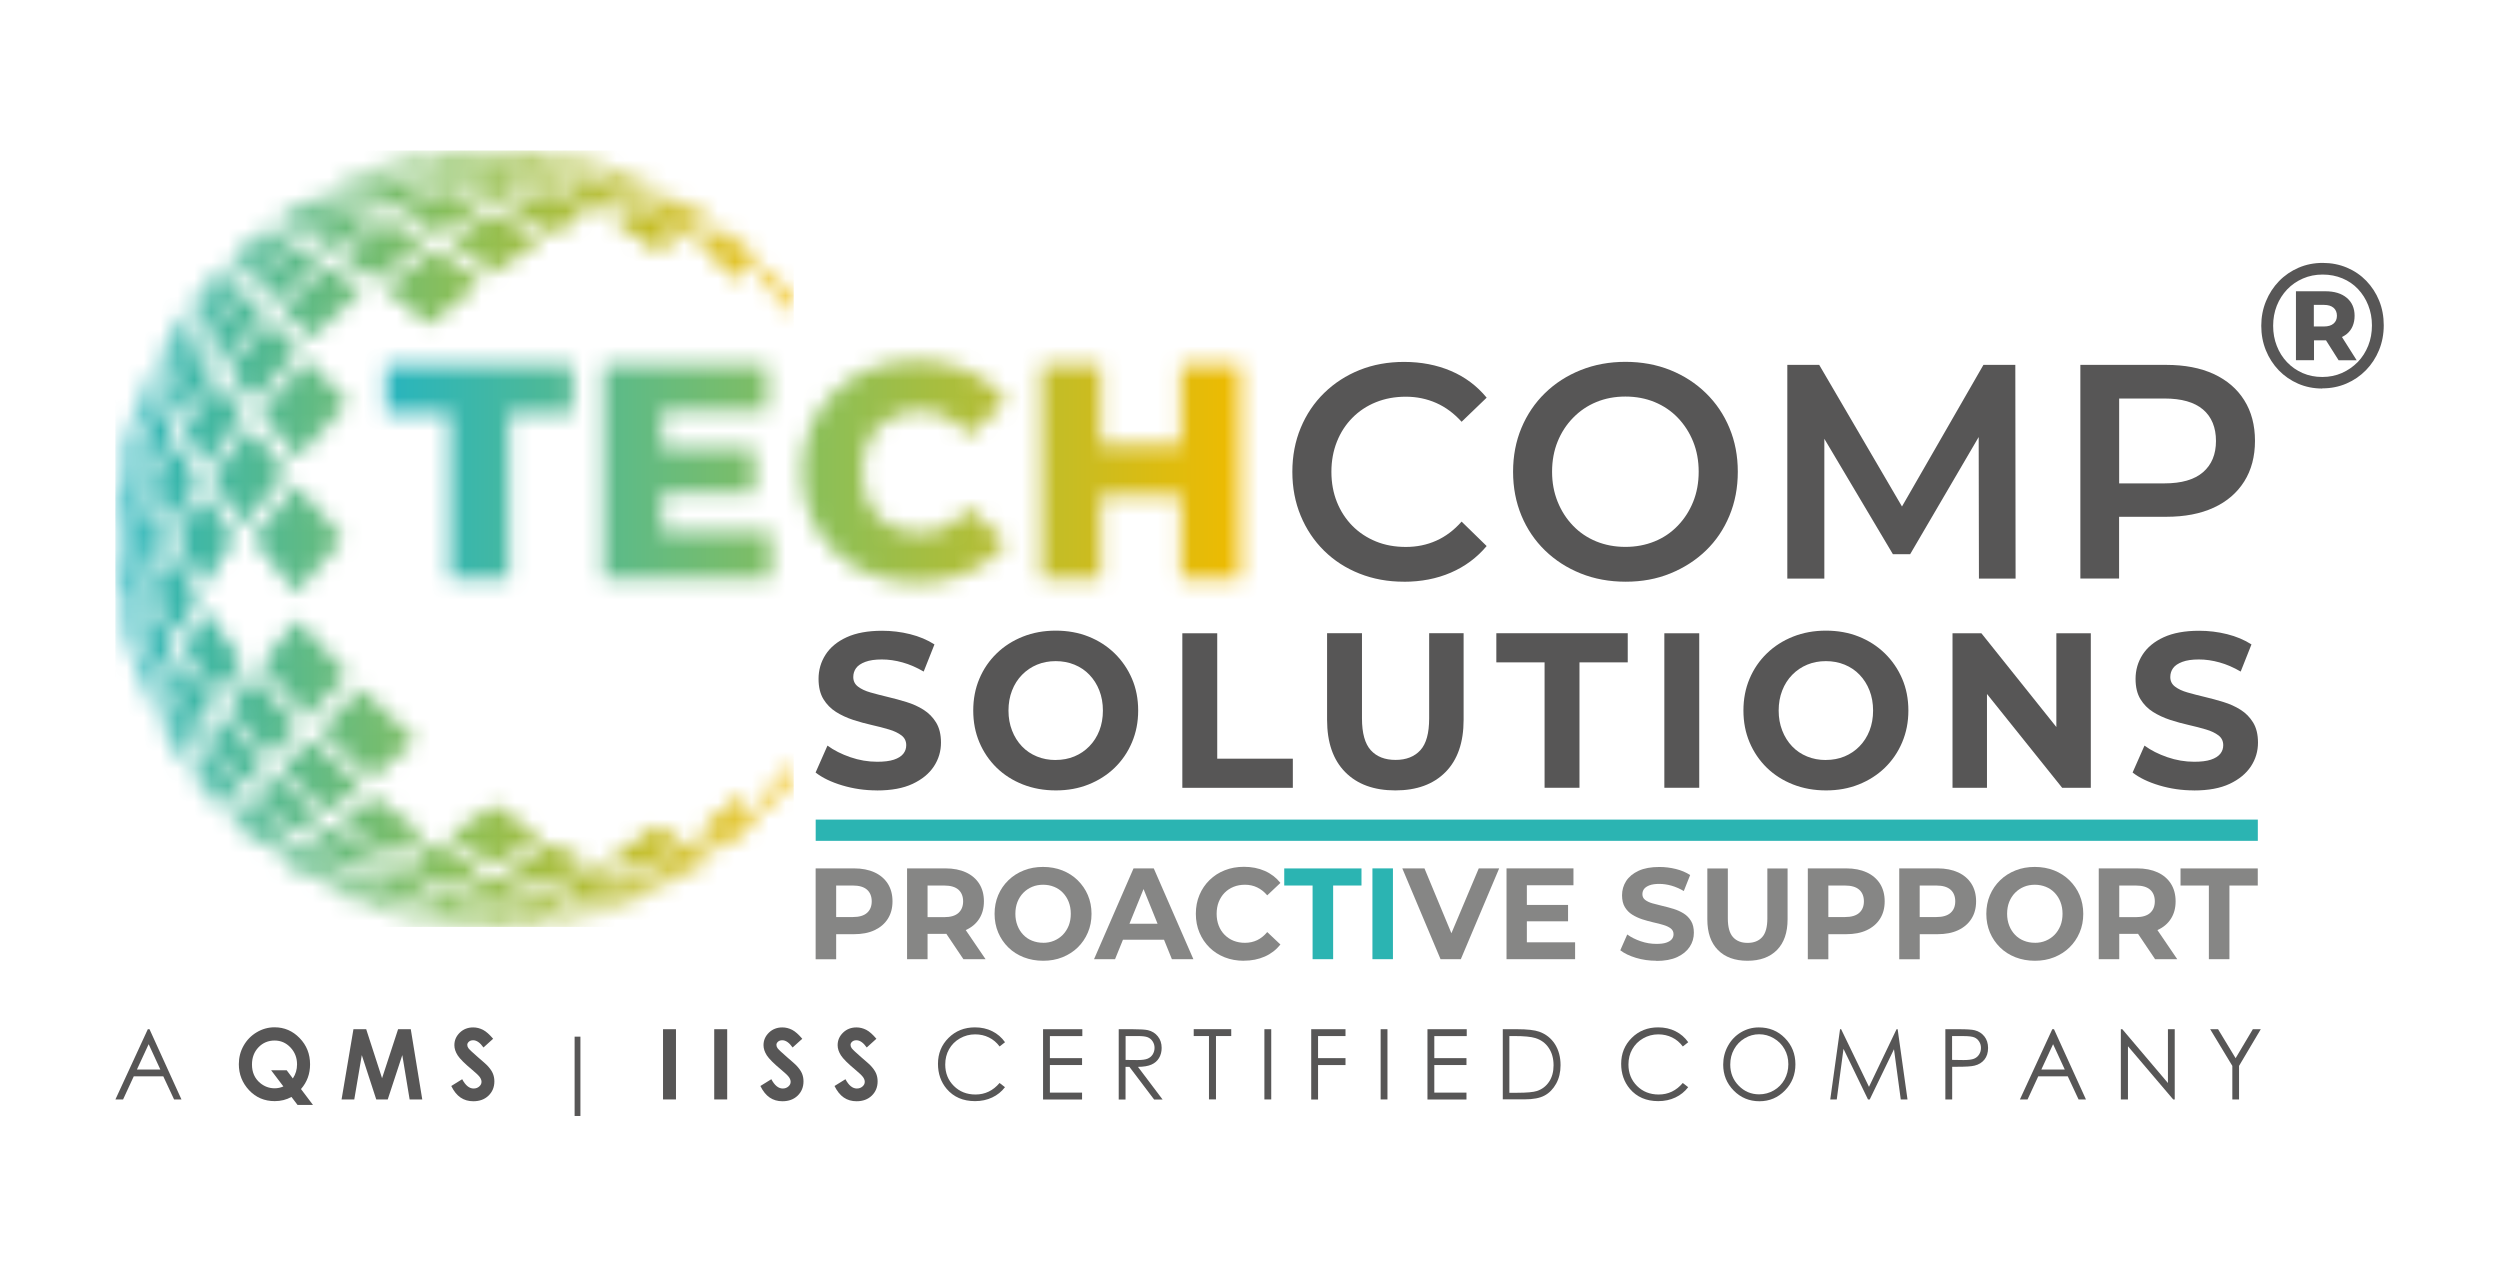 <svg width="148" height="75" viewBox="0 0 148 75" fill="none" xmlns="http://www.w3.org/2000/svg">
<mask id="mask0_1287_42" style="mask-type:luminance" maskUnits="userSpaceOnUse" x="22" y="21" width="52" height="14">
<path d="M26.627 34.254V24.438H22.835V21.601H33.897V24.438H30.121V34.254H26.627ZM39.186 31.49H45.644V34.254H35.73V21.601H45.417V24.365H39.189V31.487L39.186 31.49ZM38.94 26.499H44.672V29.174H38.94V26.499ZM54.268 34.507C53.296 34.507 52.399 34.344 51.57 34.019C50.741 33.71 50.019 33.259 49.416 32.661C48.798 32.064 48.322 31.377 47.988 30.564C47.651 29.768 47.477 28.882 47.477 27.926C47.477 26.97 47.651 26.081 47.988 25.268C48.325 24.471 48.801 23.784 49.416 23.19C50.016 22.593 50.741 22.142 51.57 21.816C52.399 21.508 53.299 21.345 54.268 21.345C55.414 21.345 56.438 21.544 57.338 21.959C58.238 22.374 58.98 22.955 59.579 23.731L57.357 25.792C56.952 25.304 56.528 24.942 56.052 24.69C55.576 24.438 55.029 24.312 54.446 24.312C53.934 24.312 53.474 24.401 53.053 24.564C52.632 24.727 52.276 24.979 51.978 25.288C51.677 25.613 51.431 25.991 51.272 26.446C51.097 26.897 51.007 27.385 51.007 27.929C51.007 28.473 51.094 28.961 51.272 29.413C51.431 29.864 51.677 30.245 51.978 30.551C52.279 30.876 52.632 31.128 53.053 31.291C53.474 31.453 53.934 31.543 54.446 31.543C55.029 31.543 55.576 31.417 56.052 31.165C56.528 30.913 56.952 30.551 57.357 30.063L59.579 32.124C58.98 32.884 58.238 33.461 57.338 33.876C56.438 34.311 55.414 34.51 54.268 34.51V34.507ZM65.152 34.254H61.658V21.601H65.152V34.254ZM70.162 29.32H64.906V26.356H70.162V29.32ZM69.916 21.601H73.41V34.254H69.916V21.601Z" fill="white"/>
</mask>
<g mask="url(#mask0_1287_42)">
<path d="M170.436 -102.212H-22.346V177.176H170.436V-102.212Z" fill="url(#paint0_linear_1287_42)"/>
</g>
<path d="M83.107 34.437C82.164 34.437 81.293 34.278 80.487 33.959C79.68 33.64 78.981 33.189 78.388 32.605C77.796 32.021 77.332 31.331 77.002 30.534C76.672 29.738 76.507 28.872 76.507 27.932C76.507 26.993 76.672 26.124 77.002 25.331C77.332 24.534 77.796 23.844 78.395 23.26C78.994 22.676 79.693 22.224 80.493 21.903C81.293 21.584 82.168 21.425 83.123 21.425C84.133 21.425 85.056 21.604 85.892 21.959C86.727 22.314 87.433 22.842 88.01 23.542L86.527 24.969C86.08 24.474 85.581 24.103 85.027 23.857C84.473 23.612 83.874 23.485 83.227 23.485C82.579 23.485 81.989 23.595 81.455 23.811C80.921 24.026 80.454 24.335 80.062 24.733C79.667 25.131 79.363 25.599 79.146 26.144C78.929 26.688 78.819 27.282 78.819 27.932C78.819 28.583 78.929 29.18 79.146 29.721C79.363 30.262 79.671 30.733 80.062 31.131C80.458 31.53 80.921 31.835 81.455 32.054C81.989 32.273 82.582 32.379 83.227 32.379C83.871 32.379 84.473 32.257 85.027 32.008C85.581 31.762 86.08 31.384 86.527 30.879L88.01 32.326C87.433 33.013 86.727 33.538 85.892 33.899C85.056 34.261 84.127 34.44 83.103 34.44L83.107 34.437Z" fill="#575656"/>
<path d="M96.242 34.437C95.277 34.437 94.39 34.274 93.58 33.949C92.77 33.624 92.064 33.169 91.462 32.585C90.863 32.001 90.397 31.314 90.069 30.524C89.742 29.734 89.574 28.872 89.574 27.929C89.574 26.987 89.739 26.124 90.069 25.334C90.4 24.544 90.863 23.857 91.462 23.273C92.061 22.689 92.767 22.234 93.58 21.909C94.393 21.584 95.274 21.421 96.226 21.421C97.178 21.421 98.075 21.584 98.881 21.909C99.688 22.234 100.391 22.689 100.99 23.273C101.589 23.857 102.055 24.544 102.382 25.334C102.713 26.124 102.878 26.987 102.878 27.929C102.878 28.872 102.713 29.738 102.382 30.531C102.052 31.327 101.589 32.014 100.99 32.592C100.391 33.169 99.688 33.62 98.881 33.949C98.075 34.278 97.197 34.437 96.245 34.437H96.242ZM96.223 32.376C96.844 32.376 97.421 32.267 97.952 32.051C98.483 31.835 98.94 31.523 99.328 31.118C99.717 30.713 100.018 30.245 100.235 29.708C100.452 29.17 100.562 28.579 100.562 27.926C100.562 27.272 100.452 26.681 100.235 26.144C100.018 25.606 99.714 25.138 99.328 24.733C98.94 24.328 98.48 24.02 97.952 23.801C97.424 23.585 96.848 23.476 96.223 23.476C95.598 23.476 95.024 23.585 94.503 23.801C93.978 24.017 93.522 24.328 93.127 24.733C92.731 25.138 92.427 25.606 92.21 26.144C91.993 26.681 91.883 27.272 91.883 27.926C91.883 28.579 91.993 29.154 92.21 29.698C92.427 30.239 92.731 30.713 93.12 31.118C93.509 31.523 93.965 31.832 94.496 32.051C95.024 32.267 95.601 32.376 96.226 32.376H96.223Z" fill="#575656"/>
<path d="M105.809 34.254V21.601H107.697L113.095 30.836H112.108L117.419 21.601H119.307L119.323 34.254H117.153L117.137 25.088H117.597L113.082 32.807H112.059L107.473 25.088H108.001V34.254H105.815H105.809Z" fill="#575656"/>
<path d="M123.157 34.254V21.601H128.239C129.333 21.601 130.269 21.78 131.053 22.142C131.833 22.503 132.439 23.021 132.86 23.695C133.284 24.368 133.495 25.171 133.495 26.097C133.495 27.023 133.284 27.826 132.86 28.5C132.436 29.174 131.833 29.695 131.053 30.053C130.269 30.415 129.333 30.594 128.239 30.594H124.427L125.45 29.492V34.248H123.157V34.254ZM125.454 29.754L124.43 28.616H128.135C129.145 28.616 129.906 28.397 130.418 27.956C130.93 27.514 131.186 26.897 131.186 26.104C131.186 25.311 130.93 24.677 130.418 24.242C129.906 23.807 129.145 23.592 128.135 23.592H124.43L125.454 22.433V29.754Z" fill="#575656"/>
<path d="M51.916 46.792C51.201 46.792 50.517 46.692 49.863 46.496C49.209 46.301 48.681 46.045 48.283 45.733L48.986 44.14C49.368 44.419 49.821 44.648 50.343 44.827C50.864 45.007 51.395 45.096 51.929 45.096C52.337 45.096 52.668 45.056 52.917 44.973C53.167 44.89 53.354 44.774 53.471 44.628C53.591 44.479 53.649 44.31 53.649 44.117C53.649 43.875 53.555 43.679 53.367 43.536C53.18 43.394 52.933 43.274 52.629 43.185C52.321 43.092 51.985 43.005 51.615 42.922C51.246 42.84 50.877 42.737 50.505 42.617C50.135 42.494 49.795 42.338 49.491 42.146C49.187 41.953 48.937 41.701 48.746 41.389C48.555 41.074 48.458 40.676 48.458 40.188C48.458 39.664 48.597 39.189 48.872 38.758C49.148 38.326 49.565 37.981 50.122 37.725C50.679 37.47 51.379 37.341 52.221 37.341C52.781 37.341 53.335 37.407 53.879 37.543C54.423 37.679 54.903 37.882 55.32 38.15L54.682 39.757C54.264 39.514 53.85 39.332 53.432 39.216C53.014 39.099 52.606 39.04 52.208 39.04C51.81 39.04 51.483 39.086 51.227 39.182C50.971 39.279 50.789 39.401 50.679 39.554C50.569 39.707 50.514 39.883 50.514 40.082C50.514 40.317 50.608 40.507 50.796 40.649C50.984 40.792 51.23 40.908 51.534 40.994C51.842 41.081 52.179 41.17 52.548 41.257C52.917 41.343 53.286 41.446 53.659 41.559C54.028 41.671 54.368 41.824 54.672 42.017C54.977 42.209 55.226 42.461 55.417 42.773C55.608 43.085 55.706 43.483 55.706 43.961C55.706 44.475 55.566 44.947 55.285 45.372C55.003 45.8 54.585 46.142 54.028 46.404C53.471 46.666 52.768 46.795 51.916 46.795V46.792Z" fill="#575656"/>
<path d="M62.51 46.792C61.804 46.792 61.153 46.676 60.554 46.44C59.955 46.205 59.437 45.873 58.999 45.448C58.562 45.02 58.222 44.519 57.979 43.945C57.736 43.37 57.616 42.743 57.616 42.063C57.616 41.383 57.736 40.755 57.979 40.181C58.222 39.607 58.562 39.106 59.006 38.678C59.446 38.25 59.968 37.921 60.56 37.686C61.156 37.45 61.801 37.334 62.5 37.334C63.2 37.334 63.854 37.45 64.443 37.686C65.033 37.921 65.547 38.253 65.985 38.678C66.422 39.106 66.765 39.604 67.011 40.175C67.257 40.745 67.38 41.376 67.38 42.063C67.38 42.75 67.257 43.37 67.011 43.951C66.765 44.532 66.422 45.03 65.985 45.455C65.547 45.876 65.033 46.205 64.443 46.44C63.854 46.676 63.209 46.792 62.51 46.792ZM62.497 44.99C62.895 44.99 63.264 44.92 63.601 44.781C63.938 44.642 64.233 44.442 64.489 44.18C64.744 43.918 64.942 43.609 65.081 43.254C65.22 42.899 65.292 42.501 65.292 42.066C65.292 41.632 65.22 41.233 65.081 40.878C64.942 40.52 64.744 40.211 64.495 39.949C64.246 39.687 63.948 39.488 63.608 39.348C63.268 39.209 62.898 39.139 62.497 39.139C62.095 39.139 61.729 39.209 61.392 39.348C61.056 39.488 60.761 39.687 60.505 39.949C60.249 40.211 60.052 40.52 59.913 40.878C59.773 41.237 59.702 41.632 59.702 42.066C59.702 42.501 59.773 42.886 59.913 43.248C60.052 43.609 60.249 43.921 60.499 44.184C60.748 44.446 61.046 44.645 61.386 44.784C61.726 44.924 62.095 44.993 62.497 44.993V44.99Z" fill="#575656"/>
<path d="M69.994 46.636V37.49H72.06V44.914H76.536V46.639H69.994V46.636Z" fill="#575656"/>
<path d="M82.605 46.792C81.338 46.792 80.347 46.43 79.635 45.707C78.919 44.983 78.563 43.951 78.563 42.611V37.487H80.629V42.531C80.629 43.401 80.804 44.031 81.151 44.413C81.5 44.798 81.989 44.987 82.618 44.987C83.246 44.987 83.735 44.794 84.085 44.413C84.434 44.031 84.606 43.404 84.606 42.531V37.487H86.646V42.611C86.646 43.951 86.29 44.983 85.574 45.707C84.859 46.43 83.871 46.792 82.605 46.792Z" fill="#575656"/>
<path d="M91.439 46.636V39.212H88.583V37.487H96.362V39.212H93.505V46.636H91.439Z" fill="#575656"/>
<path d="M98.529 46.636V37.49H100.595V46.636H98.529Z" fill="#575656"/>
<path d="M108.105 46.792C107.399 46.792 106.748 46.676 106.149 46.44C105.55 46.205 105.031 45.873 104.594 45.448C104.157 45.02 103.817 44.519 103.574 43.945C103.331 43.37 103.211 42.743 103.211 42.063C103.211 41.383 103.331 40.755 103.574 40.181C103.817 39.607 104.157 39.106 104.601 38.678C105.041 38.25 105.563 37.921 106.155 37.686C106.751 37.45 107.396 37.334 108.095 37.334C108.795 37.334 109.449 37.45 110.038 37.686C110.628 37.921 111.143 38.253 111.58 38.678C112.017 39.106 112.36 39.604 112.606 40.175C112.852 40.745 112.976 41.376 112.976 42.063C112.976 42.75 112.852 43.37 112.606 43.951C112.36 44.532 112.017 45.03 111.58 45.455C111.143 45.876 110.628 46.205 110.038 46.44C109.446 46.676 108.804 46.792 108.105 46.792ZM108.092 44.99C108.49 44.99 108.859 44.92 109.196 44.781C109.533 44.642 109.828 44.442 110.084 44.18C110.339 43.918 110.537 43.609 110.676 43.254C110.815 42.896 110.887 42.501 110.887 42.066C110.887 41.632 110.815 41.233 110.676 40.878C110.537 40.52 110.339 40.211 110.09 39.949C109.841 39.687 109.543 39.488 109.203 39.348C108.863 39.209 108.493 39.139 108.092 39.139C107.69 39.139 107.324 39.209 106.988 39.348C106.651 39.488 106.356 39.687 106.1 39.949C105.844 40.211 105.647 40.52 105.508 40.878C105.368 41.237 105.297 41.632 105.297 42.066C105.297 42.501 105.368 42.886 105.508 43.248C105.647 43.609 105.844 43.921 106.094 44.184C106.343 44.446 106.641 44.645 106.981 44.784C107.321 44.924 107.69 44.993 108.092 44.993V44.99Z" fill="#575656"/>
<path d="M115.589 46.636V37.49H117.299L122.565 44.077H121.736V37.49H123.776V46.636H122.079L116.8 40.049H117.629V46.636H115.589Z" fill="#575656"/>
<path d="M129.884 46.792C129.168 46.792 128.485 46.692 127.83 46.496C127.176 46.301 126.648 46.045 126.25 45.733L126.953 44.14C127.335 44.419 127.788 44.648 128.31 44.827C128.831 45.007 129.362 45.096 129.897 45.096C130.305 45.096 130.635 45.056 130.884 44.973C131.134 44.89 131.318 44.774 131.438 44.628C131.558 44.479 131.616 44.31 131.616 44.117C131.616 43.875 131.522 43.679 131.335 43.536C131.147 43.394 130.901 43.274 130.596 43.185C130.292 43.095 129.952 43.005 129.583 42.922C129.213 42.84 128.844 42.737 128.472 42.617C128.103 42.494 127.762 42.338 127.458 42.146C127.15 41.953 126.904 41.701 126.713 41.389C126.522 41.074 126.425 40.676 126.425 40.188C126.425 39.664 126.564 39.189 126.839 38.758C127.115 38.326 127.533 37.981 128.09 37.725C128.647 37.47 129.346 37.341 130.188 37.341C130.748 37.341 131.302 37.407 131.846 37.543C132.39 37.679 132.87 37.882 133.287 38.15L132.649 39.757C132.232 39.514 131.817 39.332 131.399 39.216C130.982 39.099 130.573 39.04 130.175 39.04C129.777 39.04 129.45 39.086 129.194 39.182C128.938 39.279 128.757 39.401 128.647 39.554C128.536 39.707 128.481 39.883 128.481 40.082C128.481 40.317 128.575 40.507 128.763 40.649C128.951 40.792 129.197 40.908 129.502 40.994C129.806 41.081 130.146 41.17 130.515 41.257C130.884 41.343 131.254 41.446 131.626 41.559C131.995 41.671 132.335 41.824 132.64 42.017C132.947 42.209 133.193 42.461 133.385 42.773C133.576 43.085 133.673 43.483 133.673 43.961C133.673 44.475 133.533 44.947 133.252 45.372C132.97 45.796 132.552 46.142 131.995 46.404C131.438 46.666 130.735 46.795 129.884 46.795V46.792Z" fill="#575656"/>
<mask id="mask1_1287_42" style="mask-type:luminance" maskUnits="userSpaceOnUse" x="6" y="8" width="41" height="47">
<path d="M25.299 54.504C25.945 54.644 26.579 54.76 27.203 54.853C27.713 54.864 28.253 54.855 28.823 54.826C28.201 54.733 27.553 54.615 26.88 54.471C26.323 54.5 25.796 54.51 25.299 54.501V54.504ZM29.716 54.83C30.287 54.856 30.826 54.864 31.336 54.853C31.96 54.758 32.594 54.64 33.24 54.501C32.743 54.51 32.217 54.5 31.66 54.471C31.003 54.615 30.356 54.734 29.716 54.83ZM27.307 54.425C27.994 54.571 28.648 54.69 29.27 54.783C29.907 54.688 30.561 54.567 31.232 54.421C30.608 54.322 29.954 54.195 29.27 54.04C28.6 54.197 27.946 54.325 27.307 54.425ZM22.657 53.642C23.384 53.914 24.098 54.158 24.797 54.375C25.296 54.384 25.816 54.372 26.358 54.338C25.62 54.111 24.871 53.854 24.111 53.569C23.601 53.615 23.115 53.639 22.653 53.642H22.657ZM32.2 54.332C32.745 54.363 33.258 54.375 33.742 54.368C34.441 54.151 35.155 53.907 35.883 53.635C35.421 53.633 34.935 53.608 34.425 53.562C33.665 53.849 32.924 54.106 32.2 54.332ZM23.133 54.093C23.184 54.106 23.233 54.123 23.285 54.136C23.652 54.218 24.044 54.289 24.46 54.348C23.774 54.136 23.072 53.896 22.355 53.628C21.978 53.582 21.619 53.52 21.28 53.442C21.9 53.677 22.517 53.894 23.133 54.093ZM36.181 53.622C35.481 53.885 34.787 54.124 34.098 54.338C34.5 54.283 34.884 54.213 35.251 54.129C35.309 54.113 35.368 54.096 35.426 54.08C36.026 53.885 36.636 53.669 37.256 53.432C36.917 53.51 36.558 53.572 36.181 53.618V53.622ZM24.532 53.505C25.302 53.797 26.055 54.059 26.789 54.289C27.413 54.185 28.061 54.053 28.732 53.894C27.976 53.644 27.2 53.359 26.404 53.041C25.749 53.227 25.125 53.382 24.532 53.505ZM29.807 53.89C30.479 54.05 31.126 54.181 31.75 54.285C32.486 54.055 33.239 53.794 34.008 53.502C33.414 53.378 32.79 53.223 32.136 53.038C31.339 53.356 30.563 53.642 29.807 53.894V53.89ZM20.782 53.23C21.092 53.296 21.431 53.351 21.798 53.393C21.071 53.047 20.327 52.67 19.567 52.261C19.258 52.248 18.972 52.219 18.709 52.175C19.395 52.549 20.085 52.9 20.778 53.23H20.782ZM38.969 52.251C38.224 52.656 37.48 53.034 36.738 53.386C37.102 53.344 37.448 53.286 37.774 53.213C38.454 52.888 39.137 52.539 39.824 52.165C39.56 52.209 39.275 52.238 38.966 52.251H38.969ZM19.839 52.258C20.595 52.667 21.356 53.052 22.122 53.413C22.558 53.399 23.027 53.367 23.528 53.316C22.709 52.929 21.888 52.51 21.063 52.059C20.621 52.145 20.213 52.211 19.839 52.258ZM35.011 53.31C35.512 53.363 35.989 53.393 36.44 53.399C37.191 53.043 37.951 52.656 38.72 52.238C38.333 52.198 37.919 52.135 37.476 52.049C36.651 52.5 35.831 52.92 35.015 53.31H35.011ZM40.381 51.956C40.271 52.007 40.145 52.06 40.002 52.115C39.328 52.484 38.658 52.828 37.991 53.147C38.075 53.116 38.16 53.085 38.247 53.054C38.972 52.729 39.685 52.364 40.381 51.959V51.956ZM26.925 52.862C27.732 53.189 28.514 53.481 29.27 53.738C30.025 53.481 30.806 53.188 31.611 52.858C30.864 52.566 30.082 52.236 29.266 51.866C28.463 52.238 27.683 52.569 26.925 52.858V52.862ZM21.442 51.966C22.273 52.424 23.1 52.849 23.923 53.243C24.508 53.111 25.124 52.947 25.772 52.752C24.911 52.321 24.034 51.849 23.142 51.338C22.534 51.577 21.966 51.785 21.439 51.962L21.442 51.966ZM32.764 52.752C33.412 52.947 34.028 53.109 34.613 53.24C35.438 52.844 36.271 52.415 37.113 51.952C36.574 51.782 35.999 51.577 35.39 51.338C34.499 51.849 33.623 52.321 32.764 52.752ZM16.147 50.452C16.827 50.948 17.508 51.418 18.191 51.863C18.443 51.9 18.719 51.924 19.017 51.932C18.259 51.441 17.503 50.921 16.75 50.373C16.525 50.413 16.325 50.44 16.15 50.456L16.147 50.452ZM39.542 51.909C39.827 51.909 40.096 51.889 40.349 51.849C41.029 51.405 41.709 50.935 42.389 50.439C42.214 50.426 42.014 50.399 41.79 50.359C41.036 50.908 40.287 51.425 39.542 51.909ZM17.65 51.664C17.771 51.723 17.897 51.776 18.029 51.823C17.36 51.387 16.69 50.925 16.021 50.436C15.909 50.411 15.806 50.373 15.713 50.32C16.341 50.804 16.989 51.255 17.653 51.664H17.65ZM42.515 50.422C41.846 50.911 41.177 51.375 40.507 51.813C40.65 51.76 40.782 51.702 40.906 51.64C41.563 51.232 42.204 50.788 42.826 50.306C42.733 50.357 42.631 50.396 42.518 50.422H42.515ZM16.941 50.316C17.713 50.878 18.483 51.408 19.25 51.906C19.617 51.853 20.013 51.776 20.438 51.677C19.603 51.128 18.762 50.544 17.915 49.925C17.564 50.08 17.24 50.21 16.944 50.316H16.941ZM23.648 51.123C24.552 51.645 25.437 52.128 26.303 52.573C27.055 52.27 27.833 51.927 28.638 51.544C27.738 51.046 26.82 50.505 25.885 49.921C25.099 50.366 24.354 50.768 23.648 51.126V51.123ZM38.101 51.674C38.526 51.773 38.922 51.848 39.29 51.899C40.067 51.393 40.835 50.862 41.595 50.306C41.3 50.202 40.976 50.073 40.624 49.918C39.778 50.538 38.937 51.123 38.101 51.674ZM29.901 51.541C30.719 51.924 31.498 52.267 32.236 52.57C33.102 52.127 33.992 51.642 34.908 51.113C34.189 50.759 33.437 50.359 32.651 49.915C31.716 50.501 30.799 51.043 29.901 51.541ZM18.223 49.785C19.08 50.416 19.941 51.014 20.804 51.581C21.318 51.39 21.873 51.17 22.469 50.92C21.534 50.29 20.604 49.626 19.68 48.929C19.149 49.245 18.663 49.531 18.223 49.785ZM36.087 50.907C36.672 51.164 37.228 51.384 37.755 51.567C38.603 51.005 39.462 50.405 40.332 49.765C39.879 49.52 39.387 49.239 38.856 48.922C37.932 49.619 37.01 50.281 36.09 50.907H36.087ZM13.547 48.411C14.1 48.966 14.674 49.483 15.266 49.965C15.348 50.009 15.44 50.039 15.542 50.054C14.9 49.505 14.272 48.94 13.657 48.358C13.582 48.405 13.579 48.408 13.547 48.411ZM42.994 50.044C43.109 50.018 43.201 49.988 43.27 49.955C43.862 49.47 44.436 48.952 44.989 48.398C44.957 48.395 44.954 48.392 44.879 48.345C44.266 48.927 43.639 49.493 42.998 50.044H42.994ZM13.702 48.309C14.337 48.91 14.98 49.49 15.632 50.047C15.799 50.025 15.984 49.987 16.189 49.931C15.46 49.307 14.747 48.666 14.052 48.007C13.918 48.126 13.803 48.227 13.705 48.309H13.702ZM42.347 49.921C42.552 49.977 42.737 50.015 42.904 50.038C43.556 49.48 44.198 48.9 44.831 48.299C44.733 48.217 44.618 48.116 44.484 47.997C43.789 48.658 43.077 49.301 42.347 49.925V49.921ZM26.507 49.533C27.453 50.135 28.374 50.692 29.27 51.206C30.163 50.692 31.083 50.134 32.029 49.53C31.139 48.95 30.218 48.323 29.266 47.648C28.314 48.323 27.395 48.951 26.507 49.533ZM14.181 47.897C14.894 48.572 15.624 49.228 16.371 49.865C16.649 49.748 16.954 49.601 17.284 49.424C16.463 48.718 15.656 47.989 14.861 47.237C14.609 47.484 14.383 47.705 14.185 47.897H14.181ZM41.252 49.417C41.58 49.592 41.885 49.738 42.165 49.855C42.91 49.216 43.644 48.553 44.368 47.867C44.158 47.686 43.927 47.471 43.675 47.223C42.882 47.978 42.076 48.708 41.255 49.414L41.252 49.417ZM20.121 48.644C21.067 49.361 22.008 50.04 22.945 50.681C23.646 50.307 24.387 49.89 25.166 49.43C24.169 48.713 23.17 47.959 22.171 47.167C21.441 47.7 20.758 48.191 20.121 48.64V48.644ZM11.642 46.254C12.109 46.855 12.611 47.439 13.145 48C13.148 47.967 13.152 47.963 13.213 47.904C12.634 47.264 12.082 46.622 11.555 45.976C11.57 46.08 11.599 46.174 11.642 46.258V46.254ZM45.32 47.89C45.365 47.967 45.368 47.97 45.371 48.003C45.912 47.436 46.417 46.848 46.89 46.241C46.923 46.17 46.952 46.076 46.978 45.959C46.44 46.616 45.888 47.259 45.32 47.887V47.89ZM15.091 47.024C15.903 47.796 16.729 48.543 17.569 49.264C18.005 49.001 18.478 48.7 18.987 48.362C18.065 47.561 17.158 46.733 16.264 45.879C15.836 46.3 15.445 46.68 15.091 47.021V47.024ZM44.98 47.486C45.096 47.623 45.194 47.741 45.274 47.841C45.862 47.192 46.427 46.534 46.971 45.866C46.95 45.698 46.912 45.508 46.858 45.295C46.249 46.043 45.622 46.773 44.976 47.486H44.98ZM11.549 45.863C12.093 46.531 12.658 47.189 13.245 47.837C13.325 47.738 13.424 47.619 13.54 47.482C12.895 46.77 12.268 46.04 11.662 45.292C11.608 45.502 11.57 45.692 11.549 45.863ZM11.72 45.106C12.342 45.872 12.989 46.624 13.66 47.363C13.846 47.157 14.055 46.92 14.288 46.653C13.552 45.841 12.84 45.014 12.151 44.174C11.989 44.523 11.846 44.835 11.723 45.109L11.72 45.106ZM16.627 45.521C17.54 46.397 18.469 47.247 19.415 48.07C20.032 47.598 20.696 47.086 21.407 46.533C20.405 45.637 19.408 44.711 18.417 43.755C17.776 44.388 17.179 44.978 16.627 45.524V45.521ZM9.981 43.815C10.379 44.489 10.813 45.146 11.283 45.783C11.233 45.688 11.195 45.583 11.17 45.468C10.692 44.782 10.24 44.096 9.813 43.41C9.864 43.556 9.921 43.692 9.981 43.819V43.815ZM12.306 43.878C13.012 44.739 13.742 45.585 14.495 46.417C14.828 46.052 15.199 45.651 15.61 45.216C14.776 44.3 13.972 43.376 13.197 42.445C12.862 42.956 12.566 43.435 12.309 43.882L12.306 43.878ZM9.774 43.244C10.216 43.955 10.68 44.658 11.163 45.355C11.167 45.165 11.189 44.953 11.228 44.721C10.701 43.962 10.197 43.195 9.715 42.418C9.715 42.71 9.735 42.986 9.774 43.244ZM9.728 42.159C10.223 42.956 10.74 43.743 11.28 44.522C11.381 44.219 11.508 43.887 11.659 43.526C11.06 42.672 10.489 41.811 9.945 40.941C9.848 41.377 9.775 41.783 9.725 42.159H9.728ZM18.945 43.221C19.949 44.195 20.966 45.143 21.996 46.065C22.825 45.364 23.697 44.618 24.613 43.828C23.531 42.831 22.458 41.809 21.394 40.762C20.539 41.632 19.723 42.451 18.945 43.221ZM13.485 42.003C14.282 42.959 15.108 43.905 15.963 44.841C16.494 44.274 17.068 43.663 17.686 43.005C16.757 41.999 15.852 40.979 14.972 39.946C14.43 40.676 13.933 41.362 13.482 42.003H13.485ZM8.446 40.609C8.763 41.306 9.104 42.007 9.469 42.71C9.426 42.44 9.398 42.147 9.385 41.831C8.99 41.067 8.621 40.305 8.278 39.544C8.319 39.918 8.375 40.272 8.446 40.606V40.609ZM10.056 40.586C10.61 41.469 11.195 42.349 11.811 43.228C12.053 42.763 12.33 42.264 12.643 41.731C11.957 40.773 11.308 39.822 10.697 38.877C10.446 39.477 10.232 40.046 10.052 40.586H10.056ZM8.265 39.236C8.612 40.005 8.989 40.784 9.395 41.572C9.434 41.176 9.495 40.751 9.579 40.297C9.139 39.452 8.731 38.618 8.355 37.795C8.301 38.293 8.27 38.773 8.261 39.236H8.265ZM7.552 38.024C7.568 38.084 7.585 38.144 7.601 38.203C7.791 38.819 8.001 39.444 8.232 40.078C8.161 39.747 8.103 39.386 8.057 38.997C7.796 38.264 7.561 37.546 7.351 36.843C7.405 37.257 7.472 37.65 7.552 38.024ZM15.438 39.355C16.334 40.399 17.257 41.436 18.207 42.465C18.965 41.675 19.765 40.838 20.607 39.956C19.585 38.865 18.589 37.77 17.617 36.67C16.845 37.602 16.118 38.497 15.438 39.355ZM10.924 38.369C11.556 39.341 12.223 40.31 12.925 41.276C13.357 40.613 13.835 39.911 14.36 39.172C13.582 38.139 12.845 37.117 12.148 36.106C11.696 36.896 11.289 37.649 10.927 38.366L10.924 38.369ZM8.42 37.367C8.807 38.212 9.225 39.066 9.677 39.929C9.843 39.376 10.043 38.788 10.276 38.164C9.777 37.25 9.317 36.353 8.896 35.472C8.706 36.136 8.547 36.768 8.42 37.367ZM7.325 36.494C7.535 37.198 7.772 37.922 8.038 38.668C8.04 38.195 8.066 37.703 8.116 37.195C7.833 36.403 7.581 35.636 7.361 34.895C7.331 35.452 7.32 35.986 7.329 36.494H7.325ZM9.078 34.931C9.514 35.832 9.988 36.744 10.499 37.669C10.845 36.932 11.234 36.161 11.668 35.356C11.096 34.398 10.567 33.466 10.081 32.559C9.708 33.384 9.373 34.175 9.078 34.931ZM7.403 34.434C7.628 35.188 7.885 35.967 8.174 36.77C8.293 36.146 8.443 35.499 8.624 34.828C8.313 34.012 8.036 33.217 7.792 32.442C7.636 33.146 7.508 33.81 7.406 34.434H7.403ZM6.849 34.032C6.94 34.656 7.053 35.299 7.189 35.96C7.181 35.451 7.192 34.919 7.222 34.364C7.082 33.676 6.965 33.005 6.872 32.353C6.846 32.937 6.839 33.498 6.849 34.035V34.032ZM6.917 31.892C7.01 32.544 7.128 33.215 7.27 33.903C7.368 33.263 7.492 32.593 7.643 31.892C7.492 31.206 7.366 30.543 7.267 29.904C7.127 30.592 7.01 31.254 6.917 31.892ZM7.938 31.892C8.188 32.666 8.473 33.466 8.793 34.291C9.078 33.525 9.4 32.724 9.761 31.888C9.398 31.065 9.074 30.272 8.789 29.509C8.47 30.323 8.186 31.116 7.938 31.888V31.892ZM10.405 31.892C10.906 32.807 11.451 33.751 12.041 34.722C12.609 33.811 13.222 32.867 13.88 31.892C13.22 30.927 12.605 29.99 12.037 29.081C11.45 30.039 10.907 30.976 10.409 31.892H10.405ZM14.985 31.892C15.794 32.94 16.645 34.01 17.537 35.101C18.419 34.056 19.341 32.987 20.302 31.892C19.341 30.803 18.418 29.738 17.533 28.696C16.644 29.778 15.794 30.844 14.985 31.895V31.892ZM6.846 29.771C6.835 30.309 6.844 30.862 6.872 31.43C6.963 30.793 7.078 30.129 7.219 29.439C7.191 28.868 7.181 28.328 7.189 27.82C7.053 28.481 6.939 29.132 6.846 29.771ZM7.403 29.349C7.505 29.989 7.633 30.653 7.789 31.341C8.03 30.58 8.308 29.784 8.621 28.955C8.44 28.284 8.288 27.645 8.167 27.036C7.882 27.826 7.628 28.597 7.403 29.349ZM9.074 28.848C9.368 29.618 9.703 30.416 10.078 31.241C10.564 30.332 11.092 29.393 11.662 28.424C11.23 27.618 10.838 26.854 10.486 26.131C9.975 27.058 9.503 27.963 9.071 28.848H9.074ZM12.527 28.324C13.112 29.229 13.744 30.164 14.424 31.128C15.214 30.082 16.046 29.018 16.918 27.936C16.164 26.991 15.456 26.085 14.793 25.218C13.999 26.264 13.243 27.301 12.527 28.327V28.324ZM7.319 27.309C7.31 27.82 7.322 28.353 7.355 28.908C7.577 28.151 7.829 27.385 8.109 26.608C8.064 26.086 8.038 25.595 8.031 25.135C7.77 25.865 7.534 26.59 7.322 27.309H7.319ZM8.417 26.416C8.546 27.015 8.705 27.654 8.893 28.331C9.318 27.435 9.779 26.53 10.276 25.616C10.038 25.006 9.835 24.424 9.667 23.87C9.216 24.736 8.799 25.583 8.417 26.413V26.416ZM7.591 25.603C7.578 25.656 7.562 25.706 7.549 25.759C7.469 26.135 7.4 26.536 7.342 26.963C7.549 26.26 7.783 25.542 8.044 24.81C8.09 24.422 8.15 24.055 8.226 23.708C7.995 24.343 7.783 24.976 7.591 25.606V25.603ZM10.92 25.41C11.285 26.129 11.691 26.889 12.138 27.69C12.833 26.679 13.569 25.656 14.347 24.62C13.826 23.873 13.347 23.172 12.909 22.52C12.209 23.489 11.546 24.453 10.92 25.414V25.41ZM8.255 24.567C8.268 25.014 8.299 25.494 8.349 26.008C8.722 25.185 9.129 24.351 9.57 23.506C9.483 23.052 9.421 22.627 9.382 22.231C8.976 23.019 8.6 23.799 8.255 24.571V24.567ZM15.428 24.438C16.113 25.288 16.84 26.181 17.611 27.119C18.582 26.02 19.58 24.92 20.603 23.821C19.755 22.945 18.955 22.108 18.204 21.312C17.249 22.347 16.324 23.388 15.428 24.435V24.438ZM8.436 23.194C8.365 23.528 8.309 23.882 8.268 24.256C8.609 23.494 8.98 22.726 9.382 21.949C9.395 21.633 9.423 21.34 9.466 21.07C9.095 21.789 8.751 22.495 8.436 23.19V23.194ZM10.043 23.217C10.226 23.743 10.441 24.312 10.687 24.922C11.298 23.978 11.946 23.026 12.63 22.069C12.315 21.535 12.036 21.036 11.795 20.572C11.179 21.45 10.595 22.331 10.043 23.213V23.217ZM9.725 21.624C9.771 22.013 9.842 22.426 9.939 22.862C10.481 21.992 11.054 21.124 11.659 20.257C11.508 19.896 11.38 19.564 11.276 19.261C10.728 20.053 10.211 20.842 9.725 21.627V21.624ZM13.472 21.793C13.926 22.435 14.425 23.115 14.972 23.834C15.846 22.808 16.75 21.786 17.682 20.771C17.065 20.114 16.486 19.507 15.946 18.949C15.1 19.876 14.275 20.823 13.472 21.79V21.793ZM9.761 20.555C9.731 20.801 9.712 21.076 9.706 21.382C10.187 20.605 10.695 19.831 11.228 19.059C11.18 18.84 11.153 18.635 11.147 18.445C10.663 19.142 10.201 19.846 9.761 20.559V20.555ZM9.965 19.984C9.907 20.108 9.855 20.238 9.809 20.373C10.235 19.687 10.682 19.007 11.15 18.332C11.185 18.206 11.223 18.101 11.264 18.017C10.794 18.654 10.36 19.311 9.965 19.984ZM12.293 19.918C12.559 20.352 12.856 20.83 13.184 21.352C13.966 20.409 14.773 19.48 15.606 18.564C15.196 18.126 14.825 17.726 14.492 17.363C13.73 18.206 12.997 19.058 12.293 19.918ZM11.717 18.674C11.831 18.959 11.971 19.276 12.135 19.626C12.821 18.783 13.533 17.956 14.269 17.144C14.036 16.874 13.826 16.637 13.641 16.434C12.982 17.164 12.341 17.91 11.717 18.674ZM44.989 16.301C45.633 17.013 46.259 17.743 46.868 18.491C46.922 18.281 46.959 18.091 46.981 17.92C46.437 17.252 45.871 16.593 45.284 15.942C45.204 16.042 45.106 16.16 44.989 16.297V16.301ZM11.529 17.937C11.559 18.094 11.601 18.278 11.655 18.488C12.253 17.751 12.88 17.021 13.534 16.297C13.417 16.16 13.319 16.042 13.239 15.942C12.652 16.593 12.082 17.258 11.529 17.937ZM11.623 17.542C11.58 17.626 11.551 17.72 11.536 17.824C12.071 17.167 12.623 16.523 13.19 15.893C13.145 15.816 13.142 15.813 13.126 15.793C12.591 16.357 12.089 16.938 11.623 17.542ZM45.333 15.896C45.901 16.524 46.452 17.168 46.987 17.827C46.972 17.723 46.943 17.629 46.9 17.545C46.431 16.938 45.922 16.351 45.385 15.783C45.381 15.816 45.378 15.82 45.333 15.896ZM16.636 18.245C17.18 18.799 17.773 19.392 18.414 20.024C19.405 19.069 20.401 18.143 21.403 17.247C20.702 16.685 20.038 16.172 19.412 15.71C18.468 16.533 17.544 17.378 16.639 18.245H16.636ZM22.75 17.064C23.597 17.741 24.481 18.467 25.403 19.241C26.461 18.347 27.499 17.495 28.518 16.686C27.577 15.991 26.665 15.343 25.782 14.741C24.78 15.476 23.768 16.25 22.747 17.064H22.75ZM15.088 16.752C15.444 17.093 15.835 17.473 16.261 17.894C17.154 17.04 18.061 16.212 18.981 15.411C18.471 15.075 18.004 14.771 17.579 14.499C16.737 15.222 15.905 15.973 15.085 16.752H15.088ZM41.249 14.353C42.069 15.059 42.876 15.789 43.668 16.543C43.931 16.304 44.163 16.09 44.361 15.899C43.64 15.213 42.906 14.552 42.159 13.915C41.891 14.041 41.587 14.188 41.246 14.356L41.249 14.353ZM14.178 15.879C14.377 16.07 14.608 16.284 14.871 16.523C15.666 15.771 16.473 15.042 17.294 14.336C16.953 14.168 16.643 14.025 16.364 13.908C15.617 14.545 14.889 15.202 14.178 15.879ZM44.889 15.441C44.947 15.378 44.95 15.378 44.983 15.372C44.436 14.824 43.866 14.31 43.279 13.832C43.197 13.787 43.106 13.758 43.004 13.742C43.635 14.282 44.262 14.848 44.886 15.441H44.889ZM42.343 13.852C43.073 14.476 43.786 15.117 44.481 15.777C44.615 15.657 44.73 15.556 44.827 15.475C44.195 14.873 43.553 14.293 42.901 13.736C42.736 13.758 42.551 13.796 42.343 13.852ZM15.263 13.812C14.677 14.29 14.107 14.804 13.556 15.352C13.576 15.372 13.576 15.372 13.653 15.418C14.267 14.836 14.895 14.271 15.538 13.722C15.437 13.738 15.345 13.768 15.263 13.812ZM13.699 15.471C13.796 15.553 13.912 15.654 14.045 15.773C14.751 15.103 15.464 14.461 16.183 13.848C15.978 13.793 15.799 13.75 15.645 13.719C14.982 14.285 14.334 14.869 13.699 15.471ZM20.118 15.133C20.755 15.582 21.438 16.073 22.168 16.606C23.178 15.81 24.177 15.055 25.163 14.343C24.382 13.883 23.64 13.467 22.938 13.095C22.001 13.737 21.06 14.416 20.114 15.133H20.118ZM26.52 14.237C27.407 14.819 28.322 15.448 29.263 16.125C30.215 15.45 31.136 14.822 32.026 14.24C31.08 13.636 30.159 13.077 29.263 12.564C28.369 13.077 27.455 13.634 26.52 14.233V14.237ZM36.083 12.866C37.005 13.492 37.934 14.157 38.869 14.861C39.389 14.537 39.876 14.253 40.329 14.008C39.472 13.375 38.613 12.775 37.751 12.209C37.224 12.393 36.669 12.613 36.083 12.869V12.866ZM18.22 13.991C18.671 14.239 19.158 14.524 19.68 14.847C20.615 14.146 21.544 13.482 22.465 12.856C21.867 12.604 21.311 12.384 20.798 12.196C19.936 12.762 19.077 13.361 18.22 13.991ZM42.512 13.347C42.624 13.374 42.727 13.412 42.82 13.463C42.198 12.982 41.556 12.537 40.899 12.129C40.778 12.07 40.645 12.012 40.501 11.957C41.17 12.395 41.839 12.858 42.509 13.347H42.512ZM17.647 12.113C16.989 12.518 16.348 12.962 15.726 13.444C15.808 13.402 15.911 13.363 16.034 13.327C16.692 12.847 17.356 12.389 18.026 11.954C17.896 12 17.77 12.053 17.647 12.113ZM38.098 12.1C38.946 12.655 39.787 13.24 40.621 13.855C40.972 13.7 41.296 13.571 41.592 13.467C40.832 12.911 40.064 12.382 39.286 11.877C38.919 11.93 38.523 12.005 38.098 12.103V12.1ZM16.937 13.46C17.233 13.564 17.557 13.694 17.909 13.848C18.755 13.229 19.603 12.642 20.451 12.086C20.026 11.987 19.623 11.914 19.243 11.867C18.477 12.365 17.707 12.895 16.934 13.457L16.937 13.46ZM41.786 13.41C42.011 13.37 42.217 13.348 42.405 13.344C41.725 12.846 41.038 12.372 40.345 11.92C40.093 11.883 39.824 11.863 39.539 11.861C40.297 12.354 41.046 12.87 41.786 13.41ZM18.204 11.904C17.511 12.355 16.823 12.829 16.141 13.324C16.326 13.329 16.526 13.356 16.74 13.407C17.493 12.858 18.249 12.338 19.007 11.847C18.709 11.856 18.44 11.875 18.2 11.904H18.204ZM29.917 12.232C30.802 12.73 31.712 13.272 32.647 13.858C33.433 13.416 34.186 13.017 34.905 12.66C34.002 12.136 33.112 11.65 32.233 11.204C31.494 11.507 30.723 11.85 29.917 12.232ZM23.644 12.65C24.35 13.009 25.096 13.41 25.882 13.855C26.83 13.269 27.747 12.728 28.635 12.232C27.83 11.85 27.051 11.507 26.3 11.204C25.434 11.646 24.55 12.129 23.648 12.654L23.644 12.65ZM32.761 11.021C33.622 11.455 34.498 11.926 35.387 12.435C35.996 12.196 36.57 11.991 37.11 11.821C36.268 11.356 35.435 10.927 34.61 10.533C34.025 10.666 33.408 10.829 32.761 11.021ZM21.439 11.807C21.979 11.98 22.547 12.188 23.142 12.431C24.034 11.922 24.917 11.45 25.791 11.014C25.131 10.822 24.508 10.66 23.923 10.53C23.111 10.919 22.284 11.346 21.442 11.811L21.439 11.807ZM38.966 11.519C39.275 11.532 39.56 11.561 39.824 11.605C39.137 11.231 38.454 10.882 37.774 10.556C37.448 10.483 37.102 10.426 36.738 10.384C37.478 10.736 38.222 11.114 38.969 11.519H38.966ZM20.778 10.546C20.098 10.869 19.408 11.221 18.709 11.602C18.972 11.557 19.258 11.529 19.567 11.515C20.327 11.106 21.077 10.726 21.818 10.374C21.451 10.416 21.105 10.473 20.782 10.546H20.778ZM35.028 10.467C35.831 10.852 36.645 11.27 37.469 11.721C37.912 11.635 38.327 11.572 38.713 11.532C37.944 11.116 37.184 10.73 36.433 10.374C35.982 10.38 35.514 10.412 35.028 10.47V10.467ZM19.836 11.519C20.222 11.559 20.637 11.623 21.079 11.711C21.904 11.26 22.719 10.843 23.524 10.46C23.024 10.407 22.555 10.375 22.119 10.364C21.366 10.72 20.604 11.105 19.836 11.519ZM26.941 10.911C27.688 11.204 28.462 11.535 29.263 11.907C30.079 11.537 30.861 11.207 31.608 10.915C30.8 10.587 30.019 10.295 29.263 10.039C28.508 10.295 27.733 10.586 26.941 10.911ZM29.801 9.883C30.556 10.133 31.333 10.417 32.129 10.736C32.783 10.55 33.415 10.396 34.024 10.274C33.24 9.978 32.48 9.715 31.744 9.484C31.133 9.588 30.485 9.72 29.801 9.879V9.883ZM24.525 10.271C25.119 10.395 25.743 10.55 26.397 10.736C27.209 10.415 27.985 10.13 28.726 9.883C28.054 9.723 27.406 9.592 26.782 9.488C26.046 9.718 25.294 9.979 24.525 10.271ZM36.197 10.158C36.575 10.205 36.926 10.264 37.253 10.337C36.633 10.101 36.023 9.885 35.423 9.69C35.364 9.674 35.306 9.657 35.248 9.64C34.881 9.559 34.497 9.49 34.095 9.435C34.782 9.649 35.482 9.89 36.197 10.158ZM23.278 9.637C23.227 9.65 23.178 9.667 23.126 9.68C22.511 9.879 21.893 10.096 21.274 10.331C21.613 10.253 21.971 10.191 22.349 10.145C23.064 9.877 23.764 9.637 24.451 9.425C24.034 9.484 23.642 9.555 23.275 9.637H23.278ZM32.194 9.441C32.917 9.667 33.665 9.925 34.438 10.214C34.935 10.164 35.414 10.137 35.876 10.135C35.149 9.863 34.441 9.619 33.755 9.405C33.493 9.398 33.321 9.398 33.175 9.398C32.907 9.398 32.722 9.408 32.194 9.441ZM24.794 9.401C24.092 9.618 23.385 9.861 22.673 10.128C23.122 10.135 23.601 10.161 24.111 10.208C24.871 9.922 25.619 9.665 26.355 9.435C25.817 9.401 25.636 9.392 25.358 9.392C25.215 9.392 25.047 9.392 24.791 9.398L24.794 9.401ZM27.323 9.348C27.947 9.45 28.594 9.578 29.263 9.733C29.948 9.578 30.602 9.451 31.226 9.352C30.554 9.206 29.9 9.085 29.263 8.99C28.641 9.083 27.995 9.202 27.323 9.348ZM29.713 8.944C30.35 9.039 31.004 9.158 31.676 9.302C32.218 9.271 32.737 9.26 33.234 9.269C32.588 9.129 31.961 9.013 31.352 8.92C31.038 8.914 30.847 8.907 30.678 8.907C30.426 8.907 30.222 8.917 29.71 8.94L29.713 8.944ZM27.197 8.92C26.573 9.015 25.938 9.133 25.293 9.272C25.789 9.263 26.316 9.273 26.873 9.302C27.545 9.158 28.192 9.04 28.816 8.947C28.308 8.92 28.11 8.91 27.851 8.91C27.689 8.91 27.501 8.914 27.194 8.92H27.197Z" fill="white"/>
</mask>
<g mask="url(#mask1_1287_42)">
<path d="M46.988 8.91H6.83V54.873H46.988V8.91Z" fill="url(#paint1_linear_1287_42)"/>
</g>
<path d="M48.286 56.784V51.408H50.556C51.026 51.408 51.431 51.488 51.771 51.644C52.111 51.8 52.373 52.025 52.558 52.314C52.742 52.606 52.836 52.955 52.836 53.359C52.836 53.764 52.742 54.106 52.558 54.395C52.373 54.687 52.111 54.909 51.771 55.068C51.431 55.228 51.026 55.304 50.556 55.304H48.96L49.501 54.743V56.788H48.286V56.784ZM49.501 54.879L48.96 54.289H50.488C50.864 54.289 51.143 54.206 51.327 54.043C51.512 53.88 51.606 53.651 51.606 53.359C51.606 53.067 51.512 52.832 51.327 52.669C51.143 52.507 50.864 52.423 50.488 52.423H48.96L49.501 51.833V54.883V54.879Z" fill="#868685"/>
<path d="M53.698 56.784V51.408H55.968C56.438 51.408 56.842 51.488 57.182 51.644C57.523 51.8 57.785 52.026 57.969 52.314C58.154 52.606 58.248 52.955 58.248 53.359C58.248 53.764 58.154 54.103 57.969 54.392C57.785 54.68 57.523 54.903 57.182 55.055C56.842 55.208 56.438 55.284 55.968 55.284H54.371L54.912 54.74V56.784H53.698ZM54.912 54.879L54.371 54.295H55.9C56.276 54.295 56.554 54.212 56.739 54.047C56.923 53.88 57.017 53.652 57.017 53.359C57.017 53.068 56.923 52.832 56.739 52.669C56.554 52.507 56.276 52.424 55.9 52.424H54.371L54.912 51.833V54.883V54.879ZM57.033 56.784L55.722 54.833H57.017L58.345 56.784H57.033Z" fill="#868685"/>
<path d="M61.755 56.877C61.341 56.877 60.959 56.807 60.606 56.671C60.253 56.532 59.948 56.34 59.692 56.087C59.437 55.835 59.236 55.543 59.093 55.205C58.951 54.866 58.879 54.498 58.879 54.099C58.879 53.701 58.951 53.333 59.093 52.994C59.236 52.656 59.437 52.364 59.696 52.112C59.955 51.859 60.259 51.667 60.609 51.528C60.959 51.388 61.337 51.322 61.749 51.322C62.16 51.322 62.545 51.392 62.892 51.528C63.239 51.667 63.543 51.859 63.799 52.112C64.055 52.364 64.259 52.656 64.401 52.991C64.544 53.326 64.618 53.695 64.618 54.099C64.618 54.504 64.547 54.869 64.401 55.208C64.255 55.55 64.055 55.842 63.799 56.091C63.543 56.34 63.239 56.532 62.892 56.671C62.545 56.811 62.166 56.877 61.755 56.877ZM61.749 55.815C61.982 55.815 62.199 55.775 62.397 55.692C62.594 55.609 62.769 55.493 62.918 55.341C63.067 55.188 63.183 55.005 63.268 54.796C63.349 54.587 63.391 54.355 63.391 54.096C63.391 53.837 63.349 53.608 63.268 53.396C63.187 53.187 63.07 53.004 62.924 52.852C62.779 52.699 62.604 52.58 62.403 52.5C62.202 52.417 61.985 52.377 61.752 52.377C61.519 52.377 61.302 52.417 61.104 52.5C60.907 52.583 60.732 52.699 60.583 52.852C60.434 53.004 60.317 53.187 60.233 53.396C60.152 53.605 60.11 53.837 60.11 54.096C60.11 54.355 60.152 54.577 60.233 54.79C60.314 55.002 60.431 55.185 60.576 55.337C60.722 55.49 60.897 55.609 61.098 55.689C61.299 55.769 61.516 55.812 61.749 55.812V55.815Z" fill="#868685"/>
<path d="M64.767 56.784L67.105 51.408H68.303L70.648 56.784H69.376L67.458 52.039H67.938L66.011 56.784H64.767ZM65.936 55.633L66.26 54.687H68.958L69.288 55.633H65.939H65.936Z" fill="#868685"/>
<path d="M73.634 56.877C73.229 56.877 72.854 56.811 72.507 56.675C72.161 56.539 71.859 56.346 71.603 56.094C71.348 55.842 71.15 55.55 71.008 55.211C70.865 54.873 70.794 54.501 70.794 54.096C70.794 53.691 70.865 53.32 71.008 52.981C71.15 52.643 71.351 52.347 71.607 52.098C71.863 51.846 72.164 51.654 72.51 51.518C72.854 51.382 73.233 51.315 73.641 51.315C74.094 51.315 74.505 51.395 74.874 51.557C75.244 51.72 75.551 51.956 75.801 52.268L75.02 53.004C74.842 52.795 74.641 52.636 74.421 52.533C74.201 52.427 73.961 52.377 73.702 52.377C73.456 52.377 73.233 52.417 73.028 52.5C72.825 52.583 72.646 52.699 72.497 52.852C72.348 53.004 72.232 53.187 72.148 53.396C72.067 53.605 72.025 53.837 72.025 54.096C72.025 54.355 72.067 54.584 72.148 54.796C72.229 55.005 72.345 55.188 72.497 55.341C72.65 55.493 72.825 55.613 73.028 55.693C73.233 55.775 73.459 55.815 73.702 55.815C73.961 55.815 74.201 55.762 74.421 55.659C74.641 55.553 74.842 55.394 75.02 55.178L75.801 55.915C75.551 56.227 75.244 56.466 74.874 56.628C74.505 56.791 74.094 56.874 73.634 56.874V56.877Z" fill="#868685"/>
<path d="M85.28 56.784L83.016 51.408H84.328L86.306 56.17H85.535L87.543 51.408H88.751L86.481 56.784H85.283H85.28Z" fill="#868685"/>
<path d="M90.39 55.785H93.246V56.784H89.186V51.408H93.149V52.407H90.39V55.785ZM90.303 53.572H92.829V54.541H90.303V53.572Z" fill="#868685"/>
<path d="M98.059 56.877C97.638 56.877 97.236 56.821 96.851 56.705C96.466 56.589 96.158 56.439 95.921 56.257L96.333 55.321C96.556 55.483 96.825 55.619 97.129 55.722C97.437 55.828 97.748 55.878 98.062 55.878C98.302 55.878 98.496 55.855 98.642 55.805C98.788 55.755 98.898 55.689 98.969 55.603C99.04 55.517 99.073 55.417 99.073 55.304C99.073 55.161 99.017 55.049 98.907 54.962C98.797 54.879 98.651 54.81 98.473 54.757C98.295 54.703 98.094 54.65 97.877 54.604C97.661 54.554 97.444 54.494 97.227 54.425C97.01 54.352 96.812 54.262 96.631 54.149C96.449 54.036 96.304 53.887 96.194 53.705C96.08 53.519 96.025 53.283 96.025 52.998C96.025 52.693 96.106 52.41 96.268 52.158C96.43 51.906 96.676 51.703 97.003 51.551C97.33 51.398 97.742 51.325 98.237 51.325C98.567 51.325 98.891 51.365 99.212 51.445C99.532 51.524 99.814 51.644 100.057 51.803L99.681 52.749C99.435 52.606 99.192 52.5 98.946 52.43C98.7 52.361 98.46 52.327 98.227 52.327C97.994 52.327 97.8 52.354 97.651 52.41C97.502 52.467 97.395 52.54 97.327 52.629C97.262 52.719 97.23 52.822 97.23 52.941C97.23 53.081 97.285 53.19 97.395 53.276C97.505 53.359 97.651 53.429 97.829 53.479C98.01 53.529 98.208 53.582 98.425 53.632C98.642 53.681 98.859 53.741 99.076 53.807C99.293 53.874 99.49 53.964 99.672 54.076C99.853 54.189 99.999 54.339 100.109 54.521C100.222 54.703 100.277 54.939 100.277 55.221C100.277 55.523 100.196 55.799 100.031 56.051C99.866 56.303 99.62 56.505 99.293 56.658C98.966 56.811 98.551 56.887 98.052 56.887L98.059 56.877Z" fill="#868685"/>
<path d="M103.448 56.877C102.703 56.877 102.12 56.665 101.702 56.24C101.281 55.815 101.074 55.208 101.074 54.422V51.412H102.288V54.375C102.288 54.886 102.392 55.255 102.596 55.48C102.8 55.706 103.088 55.819 103.457 55.819C103.827 55.819 104.115 55.706 104.319 55.48C104.523 55.255 104.627 54.886 104.627 54.375V51.412H105.825V54.422C105.825 55.211 105.614 55.815 105.197 56.24C104.776 56.665 104.196 56.877 103.451 56.877H103.448Z" fill="#868685"/>
<path d="M107.023 56.784V51.408H109.293C109.763 51.408 110.168 51.488 110.508 51.644C110.848 51.8 111.11 52.025 111.295 52.314C111.479 52.606 111.573 52.955 111.573 53.359C111.573 53.764 111.479 54.106 111.295 54.395C111.11 54.687 110.848 54.909 110.508 55.069C110.168 55.228 109.763 55.304 109.293 55.304H107.697L108.238 54.743V56.788H107.023V56.784ZM108.238 54.879L107.697 54.289H109.225C109.601 54.289 109.879 54.206 110.064 54.043C110.249 53.88 110.343 53.651 110.343 53.359C110.343 53.067 110.249 52.832 110.064 52.669C109.879 52.507 109.601 52.424 109.225 52.424H107.697L108.238 51.833V54.883V54.879Z" fill="#868685"/>
<path d="M112.435 56.784V51.408H114.705C115.175 51.408 115.579 51.488 115.919 51.644C116.259 51.8 116.522 52.026 116.706 52.314C116.891 52.606 116.985 52.955 116.985 53.359C116.985 53.764 116.891 54.106 116.706 54.395C116.522 54.687 116.259 54.909 115.919 55.069C115.579 55.228 115.175 55.304 114.705 55.304H113.108L113.649 54.743V56.788H112.435V56.784ZM113.646 54.879L113.105 54.289H114.634C115.009 54.289 115.288 54.206 115.472 54.043C115.657 53.88 115.751 53.652 115.751 53.359C115.751 53.068 115.657 52.832 115.472 52.669C115.288 52.507 115.009 52.424 114.634 52.424H113.105L113.646 51.833V54.883V54.879Z" fill="#868685"/>
<path d="M120.466 56.877C120.052 56.877 119.67 56.807 119.317 56.671C118.964 56.532 118.659 56.34 118.403 56.087C118.148 55.835 117.947 55.543 117.804 55.205C117.662 54.866 117.59 54.498 117.59 54.099C117.59 53.701 117.662 53.333 117.804 52.994C117.947 52.656 118.148 52.364 118.407 52.112C118.666 51.859 118.97 51.667 119.32 51.528C119.67 51.388 120.049 51.322 120.46 51.322C120.871 51.322 121.256 51.392 121.603 51.528C121.95 51.667 122.254 51.859 122.51 52.112C122.766 52.364 122.97 52.656 123.112 52.991C123.255 53.326 123.329 53.695 123.329 54.099C123.329 54.504 123.258 54.869 123.112 55.208C122.966 55.55 122.766 55.842 122.51 56.091C122.254 56.34 121.95 56.532 121.603 56.671C121.256 56.811 120.878 56.877 120.466 56.877ZM120.46 55.815C120.696 55.815 120.91 55.775 121.108 55.692C121.305 55.609 121.48 55.493 121.629 55.341C121.778 55.188 121.894 55.005 121.979 54.796C122.06 54.587 122.102 54.355 122.102 54.096C122.102 53.837 122.06 53.608 121.979 53.396C121.898 53.187 121.781 53.004 121.635 52.852C121.49 52.699 121.315 52.58 121.114 52.5C120.913 52.42 120.696 52.377 120.463 52.377C120.23 52.377 120.013 52.417 119.815 52.5C119.618 52.583 119.443 52.699 119.294 52.852C119.145 53.004 119.028 53.187 118.944 53.396C118.863 53.605 118.821 53.837 118.821 54.096C118.821 54.355 118.863 54.577 118.944 54.79C119.025 55.002 119.142 55.185 119.287 55.337C119.433 55.49 119.608 55.609 119.809 55.689C120.01 55.772 120.227 55.812 120.46 55.812V55.815Z" fill="#868685"/>
<path d="M124.246 56.784V51.408H126.516C126.985 51.408 127.39 51.488 127.73 51.644C128.07 51.8 128.333 52.026 128.517 52.314C128.702 52.606 128.796 52.955 128.796 53.359C128.796 53.764 128.702 54.103 128.517 54.392C128.333 54.68 128.07 54.903 127.73 55.055C127.39 55.208 126.985 55.284 126.516 55.284H124.919L125.46 54.74V56.784H124.246ZM125.46 54.879L124.919 54.295H126.448C126.823 54.295 127.102 54.212 127.287 54.047C127.471 53.88 127.565 53.652 127.565 53.359C127.565 53.068 127.471 52.832 127.287 52.669C127.102 52.507 126.823 52.424 126.448 52.424H124.919L125.46 51.833V54.883V54.879ZM127.581 56.784L126.27 54.833H127.565L128.893 56.784H127.581Z" fill="#868685"/>
<path d="M130.765 56.784V52.424H129.087V51.411H133.66V52.424H131.982V56.784H130.768H130.765Z" fill="#868685"/>
<path d="M77.705 56.784V52.423H76.027V51.411H80.6V52.423H78.922V56.784H77.708H77.705Z" fill="#2BB4B2"/>
<path d="M81.248 56.784V51.408H82.462V56.784H81.248Z" fill="#2BB4B2"/>
<path d="M133.663 48.52V49.778H48.289V48.52H133.663Z" fill="#2BB4B2"/>
<path d="M137.481 23.001C136.966 23.001 136.49 22.905 136.053 22.716C135.616 22.526 135.231 22.261 134.903 21.923C134.576 21.581 134.321 21.189 134.139 20.738C133.958 20.29 133.867 19.805 133.867 19.284C133.867 18.763 133.961 18.282 134.146 17.831C134.33 17.383 134.586 16.988 134.916 16.646C135.247 16.304 135.632 16.042 136.073 15.85C136.513 15.66 136.992 15.564 137.504 15.564C138.016 15.564 138.495 15.657 138.935 15.843C139.376 16.029 139.761 16.291 140.085 16.626C140.409 16.965 140.665 17.353 140.846 17.801C141.027 18.246 141.118 18.733 141.118 19.258C141.118 19.782 141.024 20.273 140.84 20.725C140.655 21.176 140.396 21.574 140.066 21.913C139.732 22.254 139.35 22.517 138.909 22.706C138.472 22.895 137.996 22.991 137.481 22.991V23.001ZM137.481 22.317C137.899 22.317 138.284 22.238 138.641 22.082C138.997 21.923 139.308 21.707 139.577 21.435C139.842 21.163 140.049 20.837 140.198 20.466C140.347 20.094 140.419 19.692 140.419 19.264C140.419 18.836 140.344 18.438 140.198 18.07C140.053 17.701 139.849 17.383 139.593 17.111C139.337 16.838 139.029 16.629 138.673 16.48C138.317 16.331 137.928 16.254 137.501 16.254C137.073 16.254 136.694 16.331 136.335 16.487C135.975 16.643 135.664 16.858 135.399 17.134C135.137 17.413 134.933 17.731 134.787 18.096C134.644 18.461 134.57 18.856 134.57 19.284C134.57 19.712 134.641 20.111 134.787 20.479C134.929 20.847 135.133 21.169 135.392 21.441C135.652 21.713 135.959 21.929 136.315 22.085C136.672 22.241 137.057 22.317 137.475 22.317H137.481ZM135.92 21.328V17.243H137.656C138.197 17.243 138.621 17.373 138.929 17.632C139.237 17.89 139.392 18.246 139.392 18.694C139.392 19.142 139.237 19.523 138.929 19.772C138.621 20.021 138.197 20.147 137.656 20.147H136.989V21.325H135.92V21.328ZM136.979 19.327H137.585C137.825 19.327 138.012 19.271 138.145 19.158C138.278 19.045 138.346 18.893 138.346 18.694C138.346 18.494 138.278 18.332 138.145 18.219C138.012 18.106 137.825 18.05 137.585 18.05H136.979V19.324V19.327ZM138.446 21.328L137.462 19.772H138.531L139.515 21.328H138.446Z" fill="#575656"/>
<path d="M8.851 60.929L10.742 65.087H10.305L9.667 63.72H7.918L7.287 65.087H6.833L8.751 60.929H8.851ZM8.802 61.812L8.106 63.315H9.492L8.799 61.812H8.802Z" fill="#575656"/>
<path d="M17.822 64.477L18.528 65.412H17.614L17.255 64.938C16.957 65.104 16.627 65.187 16.264 65.187C15.655 65.187 15.15 64.971 14.745 64.54C14.343 64.108 14.139 63.597 14.139 63C14.139 62.602 14.233 62.237 14.421 61.905C14.609 61.573 14.868 61.307 15.195 61.112C15.522 60.916 15.875 60.816 16.254 60.816C16.831 60.816 17.326 61.029 17.737 61.453C18.152 61.878 18.356 62.399 18.356 63.01C18.356 63.574 18.178 64.058 17.822 64.467V64.477ZM17.339 63.84C17.504 63.591 17.585 63.315 17.585 63.013C17.585 62.618 17.456 62.286 17.197 62.011C16.937 61.736 16.623 61.599 16.254 61.599C15.885 61.599 15.558 61.732 15.302 62.001C15.046 62.27 14.917 62.608 14.917 63.02C14.917 63.481 15.079 63.843 15.399 64.112C15.652 64.321 15.937 64.427 16.257 64.427C16.442 64.427 16.614 64.39 16.776 64.317L16.05 63.358H16.97L17.336 63.843L17.339 63.84Z" fill="#575656"/>
<path d="M20.927 60.929H21.679L22.618 63.83L23.567 60.929H24.318L24.998 65.087H24.25L23.816 62.462L22.954 65.087H22.274L21.419 62.462L20.973 65.087H20.221L20.924 60.929H20.927Z" fill="#575656"/>
<path d="M29.195 61.493L28.622 62.011C28.421 61.726 28.217 61.583 28.01 61.583C27.91 61.583 27.825 61.609 27.761 61.666C27.696 61.722 27.663 61.785 27.663 61.855C27.663 61.925 27.686 61.991 27.731 62.054C27.793 62.137 27.984 62.316 28.298 62.589C28.593 62.841 28.771 63 28.836 63.066C28.991 63.229 29.105 63.385 29.169 63.531C29.234 63.68 29.267 63.84 29.267 64.016C29.267 64.357 29.15 64.639 28.92 64.862C28.69 65.084 28.389 65.194 28.02 65.194C27.731 65.194 27.479 65.121 27.265 64.975C27.051 64.829 26.867 64.603 26.715 64.291L27.362 63.889C27.557 64.258 27.783 64.44 28.036 64.44C28.169 64.44 28.279 64.4 28.369 64.321C28.46 64.241 28.506 64.152 28.506 64.045C28.506 63.953 28.47 63.856 28.402 63.763C28.334 63.67 28.185 63.524 27.952 63.332C27.508 62.964 27.223 62.678 27.093 62.476C26.964 62.273 26.899 62.074 26.899 61.875C26.899 61.586 27.006 61.341 27.22 61.132C27.433 60.926 27.699 60.823 28.013 60.823C28.217 60.823 28.408 60.873 28.593 60.966C28.777 61.062 28.975 61.238 29.189 61.49L29.195 61.493Z" fill="#575656"/>
<path d="M34.017 61.37H34.361V66.066H34.017V61.37Z" fill="#575656"/>
<path d="M39.251 60.929H40.018V65.087H39.251V60.929Z" fill="#575656"/>
<path d="M42.282 60.929H43.05V65.087H42.282V60.929Z" fill="#575656"/>
<path d="M47.496 61.493L46.923 62.011C46.722 61.726 46.518 61.583 46.311 61.583C46.21 61.583 46.126 61.609 46.061 61.666C45.997 61.722 45.964 61.785 45.964 61.855C45.964 61.925 45.987 61.991 46.032 62.054C46.094 62.137 46.285 62.316 46.599 62.589C46.894 62.841 47.072 63 47.136 63.066C47.292 63.229 47.405 63.385 47.47 63.531C47.535 63.68 47.567 63.84 47.567 64.016C47.567 64.357 47.451 64.639 47.221 64.862C46.991 65.084 46.69 65.194 46.32 65.194C46.032 65.194 45.78 65.121 45.566 64.975C45.352 64.829 45.167 64.603 45.015 64.291L45.663 63.889C45.857 64.258 46.084 64.44 46.337 64.44C46.469 64.44 46.58 64.4 46.67 64.321C46.761 64.241 46.806 64.152 46.806 64.045C46.806 63.953 46.771 63.856 46.703 63.763C46.635 63.67 46.486 63.524 46.252 63.332C45.809 62.964 45.524 62.678 45.394 62.476C45.265 62.273 45.2 62.074 45.2 61.875C45.2 61.586 45.307 61.341 45.52 61.132C45.734 60.926 46 60.823 46.314 60.823C46.518 60.823 46.709 60.873 46.894 60.966C47.078 61.062 47.276 61.238 47.489 61.49L47.496 61.493Z" fill="#575656"/>
<path d="M51.884 61.493L51.311 62.011C51.11 61.726 50.906 61.583 50.699 61.583C50.598 61.583 50.514 61.609 50.449 61.666C50.385 61.722 50.352 61.785 50.352 61.855C50.352 61.925 50.375 61.991 50.42 62.054C50.482 62.137 50.673 62.316 50.987 62.589C51.282 62.841 51.46 63 51.525 63.066C51.68 63.229 51.793 63.385 51.858 63.531C51.923 63.68 51.955 63.84 51.955 64.016C51.955 64.357 51.839 64.639 51.609 64.862C51.379 65.084 51.078 65.194 50.709 65.194C50.42 65.194 50.168 65.121 49.954 64.975C49.74 64.829 49.556 64.603 49.403 64.291L50.051 63.889C50.245 64.258 50.472 64.44 50.725 64.44C50.858 64.44 50.968 64.4 51.058 64.321C51.149 64.241 51.194 64.152 51.194 64.045C51.194 63.953 51.159 63.856 51.091 63.763C51.023 63.67 50.874 63.524 50.641 63.332C50.197 62.964 49.912 62.678 49.782 62.476C49.653 62.273 49.588 62.074 49.588 61.875C49.588 61.586 49.695 61.341 49.909 61.132C50.122 60.926 50.388 60.823 50.702 60.823C50.906 60.823 51.097 60.873 51.282 60.966C51.466 61.062 51.664 61.238 51.878 61.49L51.884 61.493Z" fill="#575656"/>
<path d="M59.498 61.699L59.177 61.951C59.002 61.716 58.789 61.536 58.542 61.417C58.296 61.294 58.024 61.234 57.726 61.234C57.403 61.234 57.105 61.314 56.826 61.473C56.548 61.633 56.337 61.845 56.185 62.114C56.033 62.383 55.958 62.685 55.958 63.02C55.958 63.528 56.127 63.949 56.467 64.288C56.807 64.626 57.234 64.795 57.749 64.795C58.316 64.795 58.792 64.566 59.174 64.112L59.495 64.361C59.294 64.623 59.041 64.829 58.737 64.971C58.436 65.114 58.096 65.187 57.723 65.187C57.014 65.187 56.454 64.945 56.042 64.46C55.699 64.052 55.528 63.557 55.528 62.98C55.528 62.373 55.735 61.858 56.153 61.444C56.57 61.029 57.092 60.82 57.717 60.82C58.096 60.82 58.439 60.896 58.743 61.049C59.048 61.201 59.297 61.417 59.495 61.696L59.498 61.699Z" fill="#575656"/>
<path d="M61.749 60.929H64.074V61.337H62.154V62.642H64.058V63.05H62.154V64.683H64.058V65.091H61.749V60.933V60.929Z" fill="#575656"/>
<path d="M66.231 60.929H67.04C67.491 60.929 67.795 60.949 67.957 60.986C68.197 61.042 68.394 61.165 68.543 61.351C68.695 61.537 68.77 61.766 68.77 62.038C68.77 62.263 68.718 62.462 68.614 62.635C68.511 62.808 68.362 62.937 68.167 63.023C67.973 63.11 67.708 63.156 67.368 63.159L68.825 65.091H68.323L66.862 63.159H66.632V65.091H66.228V60.933L66.231 60.929ZM66.636 61.334V62.748L67.335 62.755C67.607 62.755 67.805 62.728 67.934 62.675C68.064 62.622 68.164 62.539 68.239 62.423C68.31 62.306 68.349 62.177 68.349 62.034C68.349 61.892 68.313 61.769 68.239 61.653C68.164 61.537 68.067 61.457 67.947 61.407C67.827 61.357 67.63 61.334 67.351 61.334H66.636Z" fill="#575656"/>
<path d="M70.668 61.334V60.926H72.889V61.334H71.986V65.084H71.571V61.334H70.668Z" fill="#575656"/>
<path d="M74.852 60.929H75.257V65.087H74.852V60.929Z" fill="#575656"/>
<path d="M77.621 60.929H79.654V61.337H78.029V62.642H79.654V63.05H78.029V65.091H77.624V60.933L77.621 60.929Z" fill="#575656"/>
<path d="M81.734 60.929H82.138V65.087H81.734V60.929Z" fill="#575656"/>
<path d="M84.506 60.929H86.831V61.337H84.911V62.642H86.815V63.05H84.911V64.683H86.815V65.091H84.506V60.933V60.929Z" fill="#575656"/>
<path d="M88.965 65.087V60.929H89.807C90.413 60.929 90.853 60.979 91.129 61.079C91.52 61.221 91.828 61.464 92.052 61.812C92.272 62.16 92.385 62.575 92.385 63.056C92.385 63.471 92.298 63.84 92.123 64.155C91.948 64.47 91.718 64.706 91.439 64.855C91.158 65.008 90.766 65.081 90.261 65.081H88.968L88.965 65.087ZM89.354 64.692H89.823C90.384 64.692 90.772 64.656 90.989 64.586C91.294 64.484 91.533 64.301 91.708 64.035C91.883 63.77 91.971 63.448 91.971 63.066C91.971 62.665 91.877 62.323 91.686 62.038C91.498 61.752 91.232 61.56 90.895 61.454C90.643 61.374 90.222 61.334 89.639 61.334H89.354V64.692Z" fill="#575656"/>
<path d="M99.944 61.699L99.623 61.951C99.448 61.716 99.234 61.536 98.988 61.417C98.742 61.298 98.47 61.234 98.172 61.234C97.848 61.234 97.55 61.314 97.272 61.473C96.993 61.633 96.783 61.845 96.631 62.114C96.478 62.383 96.404 62.685 96.404 63.02C96.404 63.528 96.573 63.949 96.912 64.288C97.252 64.626 97.68 64.795 98.195 64.795C98.762 64.795 99.238 64.566 99.62 64.112L99.941 64.361C99.74 64.623 99.487 64.829 99.183 64.971C98.882 65.114 98.541 65.187 98.169 65.187C97.46 65.187 96.9 64.945 96.488 64.46C96.145 64.052 95.973 63.557 95.973 62.98C95.973 62.373 96.181 61.858 96.598 61.444C97.016 61.029 97.537 60.82 98.163 60.82C98.541 60.82 98.885 60.896 99.189 61.049C99.494 61.201 99.743 61.417 99.941 61.696L99.944 61.699Z" fill="#575656"/>
<path d="M104.125 60.823C104.74 60.823 105.255 61.032 105.666 61.454C106.081 61.875 106.288 62.393 106.288 63.007C106.288 63.621 106.081 64.132 105.669 64.556C105.255 64.981 104.753 65.194 104.157 65.194C103.561 65.194 103.046 64.981 102.635 64.56C102.22 64.138 102.013 63.627 102.013 63.027C102.013 62.628 102.107 62.257 102.295 61.915C102.483 61.573 102.742 61.307 103.066 61.112C103.393 60.919 103.742 60.823 104.121 60.823H104.125ZM104.141 61.228C103.84 61.228 103.555 61.307 103.286 61.467C103.017 61.626 102.807 61.842 102.658 62.114C102.505 62.386 102.431 62.688 102.431 63.023C102.431 63.518 102.599 63.936 102.933 64.274C103.266 64.616 103.671 64.785 104.141 64.785C104.455 64.785 104.746 64.706 105.015 64.55C105.284 64.394 105.491 64.178 105.643 63.909C105.792 63.637 105.87 63.335 105.87 63.003C105.87 62.672 105.796 62.376 105.643 62.107C105.495 61.842 105.281 61.626 105.009 61.467C104.737 61.307 104.448 61.228 104.141 61.228Z" fill="#575656"/>
<path d="M108.351 65.087L108.931 60.929H108.995L110.644 64.341L112.276 60.929H112.341L112.924 65.087H112.525L112.124 62.114L110.689 65.087H110.585L109.135 62.091L108.736 65.087H108.344H108.351Z" fill="#575656"/>
<path d="M115.158 60.929H115.968C116.431 60.929 116.745 60.949 116.907 60.992C117.14 61.052 117.328 61.172 117.474 61.354C117.619 61.537 117.694 61.766 117.694 62.041C117.694 62.316 117.623 62.545 117.48 62.725C117.338 62.904 117.14 63.027 116.888 63.086C116.703 63.133 116.36 63.153 115.858 63.153H115.569V65.087H115.165V60.929H115.158ZM115.563 61.334V62.745L116.25 62.755C116.528 62.755 116.729 62.728 116.858 62.678C116.988 62.625 117.088 62.542 117.163 62.426C117.237 62.31 117.273 62.18 117.273 62.038C117.273 61.895 117.237 61.772 117.163 61.656C117.088 61.54 116.991 61.457 116.871 61.41C116.752 61.364 116.554 61.337 116.279 61.337H115.563V61.334Z" fill="#575656"/>
<path d="M121.596 60.929L123.488 65.087H123.051L122.413 63.72H120.664L120.032 65.087H119.579L121.496 60.929H121.596ZM121.545 61.812L120.848 63.315H122.234L121.541 61.812H121.545Z" fill="#575656"/>
<path d="M125.554 65.087V60.929H125.641L128.342 64.115V60.929H128.744V65.087H128.653L125.975 61.938V65.087H125.557H125.554Z" fill="#575656"/>
<path d="M130.842 60.929H131.309L132.348 62.645L133.368 60.929H133.838L132.552 63.1V65.087H132.154V63.1L130.842 60.929Z" fill="#575656"/>
<defs>
<linearGradient id="paint0_linear_1287_42" x1="22.835" y1="37.48" x2="73.407" y2="37.48" gradientUnits="userSpaceOnUse">
<stop stop-color="#28B5BE"/>
<stop offset="0.5" stop-color="#8ABF59"/>
<stop offset="1" stop-color="#EFBB00"/>
</linearGradient>
<linearGradient id="paint1_linear_1287_42" x1="6.83" y1="31.888" x2="46.991" y2="31.888" gradientUnits="userSpaceOnUse">
<stop stop-color="#28B5BE"/>
<stop offset="0.5" stop-color="#8ABF59"/>
<stop offset="1" stop-color="#EFBB00"/>
</linearGradient>
</defs>
</svg>
